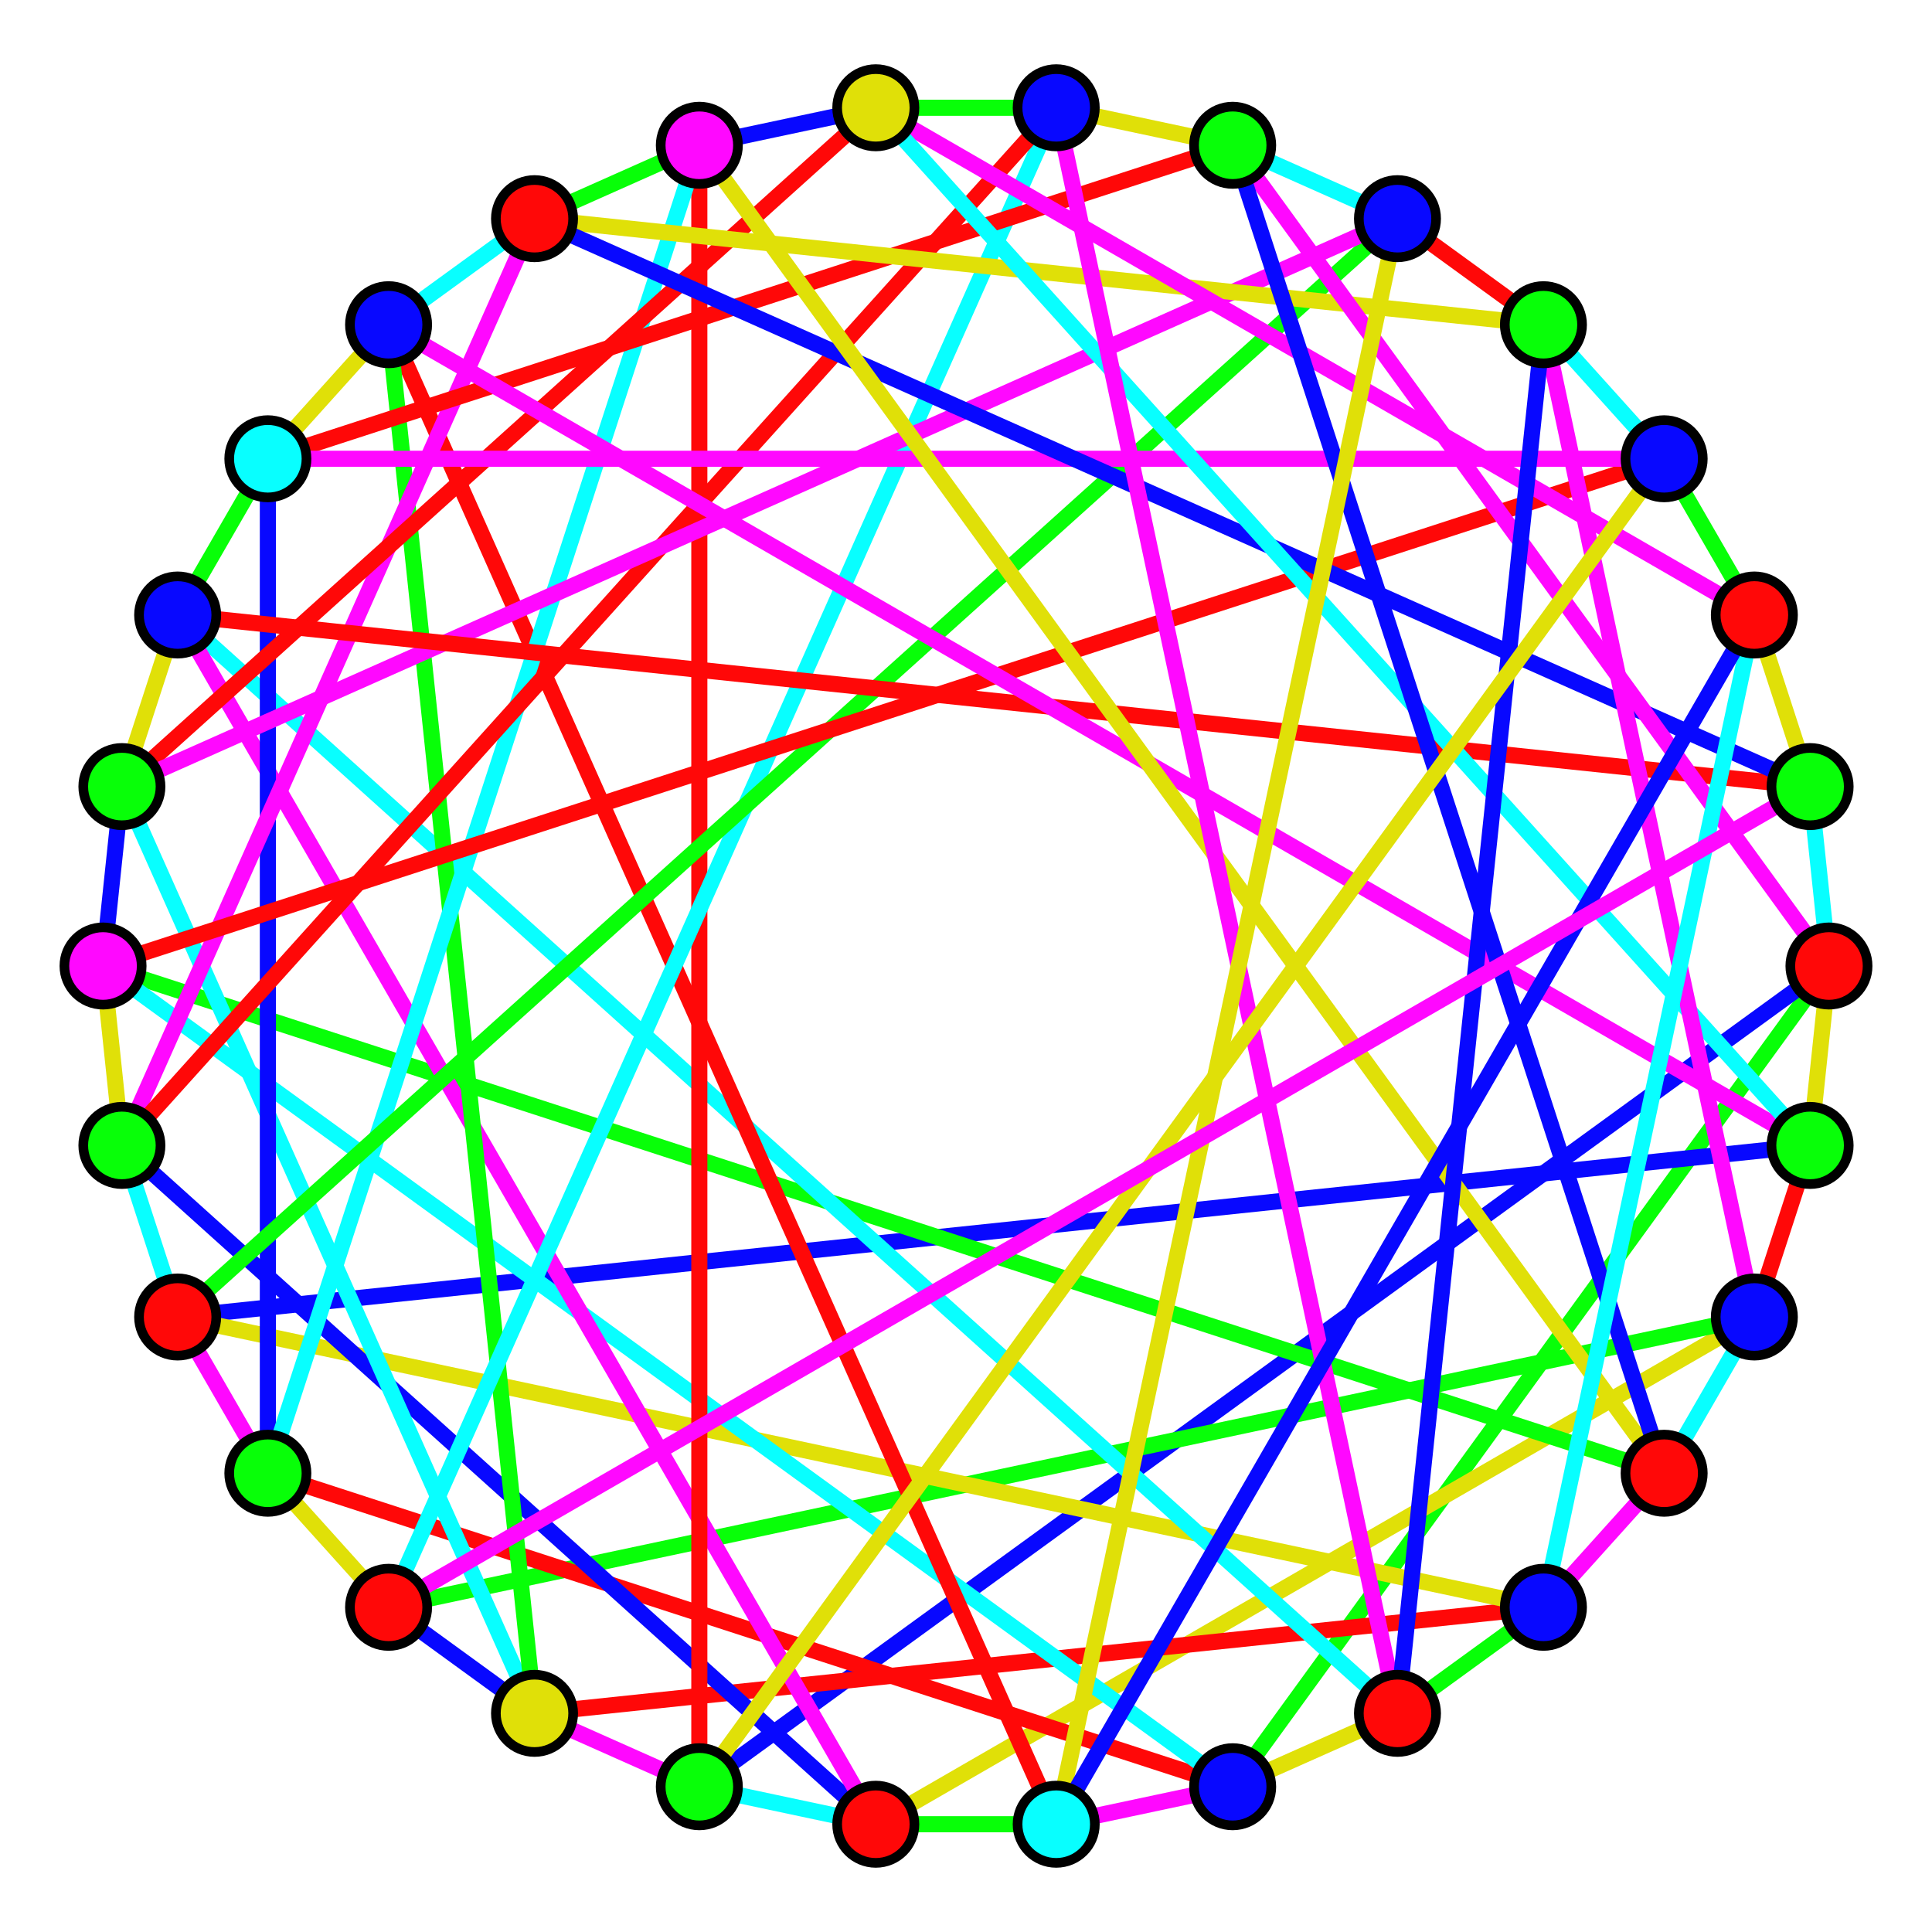 <?xml version="1.0" encoding="UTF-8" standalone="no"?>
<!-- Created with svg-rocco-library v0.2 -->
<svg
xmlns:svg="http://www.w3.org/2000/svg"
xmlns="http://www.w3.org/2000/svg"
xmlns:xlink="http://www.w3.org/1999/xlink"
version="1.0"
width="300"
height="300"
id="rocco"
>
<line x1="284" y1="150" x2="191.408" y2="277.442" style="fill:none;stroke:#08FF08;stroke-width:2.5;stroke-opacity:1;stroke-dasharray:none"/>
<line x1="284" y1="150" x2="108.592" y2="277.442" style="fill:none;stroke:#0808FF;stroke-width:2.5;stroke-opacity:1;stroke-dasharray:none"/>
<line x1="284" y1="150" x2="281.072" y2="177.86" style="fill:none;stroke:#E0E008;stroke-width:2.5;stroke-opacity:1;stroke-dasharray:none"/>
<line x1="281.072" y1="177.86" x2="272.415" y2="204.503" style="fill:none;stroke:#FF0808;stroke-width:2.5;stroke-opacity:1;stroke-dasharray:none"/>
<line x1="281.072" y1="177.86" x2="27.585" y2="204.503" style="fill:none;stroke:#0808FF;stroke-width:2.5;stroke-opacity:1;stroke-dasharray:none"/>
<line x1="272.415" y1="204.503" x2="135.993" y2="283.266" style="fill:none;stroke:#E0E008;stroke-width:2.5;stroke-opacity:1;stroke-dasharray:none"/>
<line x1="272.415" y1="204.503" x2="60.337" y2="249.581" style="fill:none;stroke:#08FF08;stroke-width:2.5;stroke-opacity:1;stroke-dasharray:none"/>
<line x1="272.415" y1="204.503" x2="258.408" y2="228.763" style="fill:none;stroke:#08FFFF;stroke-width:2.5;stroke-opacity:1;stroke-dasharray:none"/>
<line x1="258.408" y1="228.763" x2="239.664" y2="249.581" style="fill:none;stroke:#FF08FF;stroke-width:2.5;stroke-opacity:1;stroke-dasharray:none"/>
<line x1="258.408" y1="228.763" x2="16" y2="150" style="fill:none;stroke:#08FF08;stroke-width:2.5;stroke-opacity:1;stroke-dasharray:none"/>
<line x1="239.664" y1="249.581" x2="83" y2="266.047" style="fill:none;stroke:#FF0808;stroke-width:2.5;stroke-opacity:1;stroke-dasharray:none"/>
<line x1="239.664" y1="249.581" x2="27.585" y2="204.503" style="fill:none;stroke:#E0E008;stroke-width:2.5;stroke-opacity:1;stroke-dasharray:none"/>
<line x1="239.664" y1="249.581" x2="217" y2="266.047" style="fill:none;stroke:#08FF08;stroke-width:2.5;stroke-opacity:1;stroke-dasharray:none"/>
<line x1="217" y1="266.047" x2="191.408" y2="277.442" style="fill:none;stroke:#E0E008;stroke-width:2.5;stroke-opacity:1;stroke-dasharray:none"/>
<line x1="217" y1="266.047" x2="27.585" y2="95.497" style="fill:none;stroke:#08FFFF;stroke-width:2.5;stroke-opacity:1;stroke-dasharray:none"/>
<line x1="191.408" y1="277.442" x2="41.592" y2="228.763" style="fill:none;stroke:#FF0808;stroke-width:2.5;stroke-opacity:1;stroke-dasharray:none"/>
<line x1="191.408" y1="277.442" x2="16" y2="150" style="fill:none;stroke:#08FFFF;stroke-width:2.5;stroke-opacity:1;stroke-dasharray:none"/>
<line x1="191.408" y1="277.442" x2="164.007" y2="283.266" style="fill:none;stroke:#FF08FF;stroke-width:2.5;stroke-opacity:1;stroke-dasharray:none"/>
<line x1="164.007" y1="283.266" x2="135.993" y2="283.266" style="fill:none;stroke:#08FF08;stroke-width:2.5;stroke-opacity:1;stroke-dasharray:none"/>
<line x1="164.007" y1="283.266" x2="60.337" y2="50.419" style="fill:none;stroke:#FF0808;stroke-width:2.5;stroke-opacity:1;stroke-dasharray:none"/>
<line x1="135.993" y1="283.266" x2="18.928" y2="177.86" style="fill:none;stroke:#0808FF;stroke-width:2.5;stroke-opacity:1;stroke-dasharray:none"/>
<line x1="135.993" y1="283.266" x2="27.585" y2="95.497" style="fill:none;stroke:#FF08FF;stroke-width:2.5;stroke-opacity:1;stroke-dasharray:none"/>
<line x1="135.993" y1="283.266" x2="108.592" y2="277.442" style="fill:none;stroke:#08FFFF;stroke-width:2.5;stroke-opacity:1;stroke-dasharray:none"/>
<line x1="108.592" y1="277.442" x2="83" y2="266.047" style="fill:none;stroke:#FF08FF;stroke-width:2.5;stroke-opacity:1;stroke-dasharray:none"/>
<line x1="108.592" y1="277.442" x2="108.592" y2="22.558" style="fill:none;stroke:#FF0808;stroke-width:2.5;stroke-opacity:1;stroke-dasharray:none"/>
<line x1="83" y1="266.047" x2="18.928" y2="122.14" style="fill:none;stroke:#08FFFF;stroke-width:2.5;stroke-opacity:1;stroke-dasharray:none"/>
<line x1="83" y1="266.047" x2="60.337" y2="50.419" style="fill:none;stroke:#08FF08;stroke-width:2.5;stroke-opacity:1;stroke-dasharray:none"/>
<line x1="83" y1="266.047" x2="60.337" y2="249.581" style="fill:none;stroke:#0808FF;stroke-width:2.5;stroke-opacity:1;stroke-dasharray:none"/>
<line x1="60.337" y1="249.581" x2="41.592" y2="228.763" style="fill:none;stroke:#E0E008;stroke-width:2.5;stroke-opacity:1;stroke-dasharray:none"/>
<line x1="60.337" y1="249.581" x2="164.007" y2="16.734" style="fill:none;stroke:#08FFFF;stroke-width:2.5;stroke-opacity:1;stroke-dasharray:none"/>
<line x1="41.592" y1="228.763" x2="41.592" y2="71.237" style="fill:none;stroke:#0808FF;stroke-width:2.5;stroke-opacity:1;stroke-dasharray:none"/>
<line x1="41.592" y1="228.763" x2="108.592" y2="22.558" style="fill:none;stroke:#08FFFF;stroke-width:2.5;stroke-opacity:1;stroke-dasharray:none"/>
<line x1="41.592" y1="228.763" x2="27.585" y2="204.503" style="fill:none;stroke:#FF08FF;stroke-width:2.5;stroke-opacity:1;stroke-dasharray:none"/>
<line x1="27.585" y1="204.503" x2="18.928" y2="177.86" style="fill:none;stroke:#08FFFF;stroke-width:2.5;stroke-opacity:1;stroke-dasharray:none"/>
<line x1="27.585" y1="204.503" x2="217" y2="33.953" style="fill:none;stroke:#08FF08;stroke-width:2.5;stroke-opacity:1;stroke-dasharray:none"/>
<line x1="18.928" y1="177.86" x2="83" y2="33.953" style="fill:none;stroke:#FF08FF;stroke-width:2.5;stroke-opacity:1;stroke-dasharray:none"/>
<line x1="18.928" y1="177.86" x2="164.007" y2="16.734" style="fill:none;stroke:#FF0808;stroke-width:2.5;stroke-opacity:1;stroke-dasharray:none"/>
<line x1="18.928" y1="177.86" x2="16" y2="150" style="fill:none;stroke:#E0E008;stroke-width:2.5;stroke-opacity:1;stroke-dasharray:none"/>
<line x1="16" y1="150" x2="18.928" y2="122.14" style="fill:none;stroke:#0808FF;stroke-width:2.5;stroke-opacity:1;stroke-dasharray:none"/>
<line x1="16" y1="150" x2="258.408" y2="71.237" style="fill:none;stroke:#FF0808;stroke-width:2.5;stroke-opacity:1;stroke-dasharray:none"/>
<line x1="18.928" y1="122.14" x2="135.993" y2="16.734" style="fill:none;stroke:#FF0808;stroke-width:2.5;stroke-opacity:1;stroke-dasharray:none"/>
<line x1="18.928" y1="122.14" x2="217" y2="33.953" style="fill:none;stroke:#FF08FF;stroke-width:2.5;stroke-opacity:1;stroke-dasharray:none"/>
<line x1="18.928" y1="122.14" x2="27.585" y2="95.497" style="fill:none;stroke:#E0E008;stroke-width:2.5;stroke-opacity:1;stroke-dasharray:none"/>
<line x1="27.585" y1="95.497" x2="41.592" y2="71.237" style="fill:none;stroke:#08FF08;stroke-width:2.5;stroke-opacity:1;stroke-dasharray:none"/>
<line x1="27.585" y1="95.497" x2="281.072" y2="122.14" style="fill:none;stroke:#FF0808;stroke-width:2.5;stroke-opacity:1;stroke-dasharray:none"/>
<line x1="41.592" y1="71.237" x2="191.408" y2="22.558" style="fill:none;stroke:#FF0808;stroke-width:2.5;stroke-opacity:1;stroke-dasharray:none"/>
<line x1="41.592" y1="71.237" x2="258.408" y2="71.237" style="fill:none;stroke:#FF08FF;stroke-width:2.5;stroke-opacity:1;stroke-dasharray:none"/>
<line x1="41.592" y1="71.237" x2="60.337" y2="50.419" style="fill:none;stroke:#E0E008;stroke-width:2.5;stroke-opacity:1;stroke-dasharray:none"/>
<line x1="60.337" y1="50.419" x2="83" y2="33.953" style="fill:none;stroke:#08FFFF;stroke-width:2.5;stroke-opacity:1;stroke-dasharray:none"/>
<line x1="60.337" y1="50.419" x2="281.072" y2="177.86" style="fill:none;stroke:#FF08FF;stroke-width:2.5;stroke-opacity:1;stroke-dasharray:none"/>
<line x1="83" y1="33.953" x2="239.664" y2="50.419" style="fill:none;stroke:#E0E008;stroke-width:2.5;stroke-opacity:1;stroke-dasharray:none"/>
<line x1="83" y1="33.953" x2="281.072" y2="122.14" style="fill:none;stroke:#0808FF;stroke-width:2.5;stroke-opacity:1;stroke-dasharray:none"/>
<line x1="83" y1="33.953" x2="108.592" y2="22.558" style="fill:none;stroke:#08FF08;stroke-width:2.5;stroke-opacity:1;stroke-dasharray:none"/>
<line x1="108.592" y1="22.558" x2="135.993" y2="16.734" style="fill:none;stroke:#0808FF;stroke-width:2.5;stroke-opacity:1;stroke-dasharray:none"/>
<line x1="108.592" y1="22.558" x2="258.408" y2="228.763" style="fill:none;stroke:#E0E008;stroke-width:2.5;stroke-opacity:1;stroke-dasharray:none"/>
<line x1="135.993" y1="16.734" x2="272.415" y2="95.497" style="fill:none;stroke:#FF08FF;stroke-width:2.5;stroke-opacity:1;stroke-dasharray:none"/>
<line x1="135.993" y1="16.734" x2="281.072" y2="177.86" style="fill:none;stroke:#08FFFF;stroke-width:2.5;stroke-opacity:1;stroke-dasharray:none"/>
<line x1="135.993" y1="16.734" x2="164.007" y2="16.734" style="fill:none;stroke:#08FF08;stroke-width:2.5;stroke-opacity:1;stroke-dasharray:none"/>
<line x1="164.007" y1="16.734" x2="191.408" y2="22.558" style="fill:none;stroke:#E0E008;stroke-width:2.5;stroke-opacity:1;stroke-dasharray:none"/>
<line x1="164.007" y1="16.734" x2="217" y2="266.047" style="fill:none;stroke:#FF08FF;stroke-width:2.5;stroke-opacity:1;stroke-dasharray:none"/>
<line x1="191.408" y1="22.558" x2="284" y2="150" style="fill:none;stroke:#FF08FF;stroke-width:2.5;stroke-opacity:1;stroke-dasharray:none"/>
<line x1="191.408" y1="22.558" x2="258.408" y2="228.763" style="fill:none;stroke:#0808FF;stroke-width:2.5;stroke-opacity:1;stroke-dasharray:none"/>
<line x1="191.408" y1="22.558" x2="217" y2="33.953" style="fill:none;stroke:#08FFFF;stroke-width:2.5;stroke-opacity:1;stroke-dasharray:none"/>
<line x1="217" y1="33.953" x2="239.664" y2="50.419" style="fill:none;stroke:#FF0808;stroke-width:2.5;stroke-opacity:1;stroke-dasharray:none"/>
<line x1="217" y1="33.953" x2="164.007" y2="283.266" style="fill:none;stroke:#E0E008;stroke-width:2.5;stroke-opacity:1;stroke-dasharray:none"/>
<line x1="239.664" y1="50.419" x2="272.415" y2="204.503" style="fill:none;stroke:#FF08FF;stroke-width:2.5;stroke-opacity:1;stroke-dasharray:none"/>
<line x1="239.664" y1="50.419" x2="217" y2="266.047" style="fill:none;stroke:#0808FF;stroke-width:2.5;stroke-opacity:1;stroke-dasharray:none"/>
<line x1="239.664" y1="50.419" x2="258.408" y2="71.237" style="fill:none;stroke:#08FFFF;stroke-width:2.5;stroke-opacity:1;stroke-dasharray:none"/>
<line x1="258.408" y1="71.237" x2="272.415" y2="95.497" style="fill:none;stroke:#08FF08;stroke-width:2.5;stroke-opacity:1;stroke-dasharray:none"/>
<line x1="258.408" y1="71.237" x2="108.592" y2="277.442" style="fill:none;stroke:#E0E008;stroke-width:2.5;stroke-opacity:1;stroke-dasharray:none"/>
<line x1="272.415" y1="95.497" x2="239.664" y2="249.581" style="fill:none;stroke:#08FFFF;stroke-width:2.5;stroke-opacity:1;stroke-dasharray:none"/>
<line x1="272.415" y1="95.497" x2="164.007" y2="283.266" style="fill:none;stroke:#0808FF;stroke-width:2.5;stroke-opacity:1;stroke-dasharray:none"/>
<line x1="272.415" y1="95.497" x2="281.072" y2="122.14" style="fill:none;stroke:#E0E008;stroke-width:2.5;stroke-opacity:1;stroke-dasharray:none"/>
<line x1="281.072" y1="122.14" x2="284" y2="150" style="fill:none;stroke:#08FFFF;stroke-width:2.5;stroke-opacity:1;stroke-dasharray:none"/>
<line x1="281.072" y1="122.14" x2="60.337" y2="249.581" style="fill:none;stroke:#FF08FF;stroke-width:2.5;stroke-opacity:1;stroke-dasharray:none"/>
<circle cx="284" cy="150" r="6" style="opacity:1;color:#000000;fill:#FF0808;fill-opacity:1;fill-rule:evenodd;stroke:#000000;stroke-width:1.5;stroke-opacity:1;stroke-dasharray:none"/>
<circle cx="281.072" cy="177.86" r="6" style="opacity:1;color:#000000;fill:#08FF08;fill-opacity:1;fill-rule:evenodd;stroke:#000000;stroke-width:1.5;stroke-opacity:1;stroke-dasharray:none"/>
<circle cx="272.415" cy="204.503" r="6" style="opacity:1;color:#000000;fill:#0808FF;fill-opacity:1;fill-rule:evenodd;stroke:#000000;stroke-width:1.5;stroke-opacity:1;stroke-dasharray:none"/>
<circle cx="258.408" cy="228.763" r="6" style="opacity:1;color:#000000;fill:#FF0808;fill-opacity:1;fill-rule:evenodd;stroke:#000000;stroke-width:1.5;stroke-opacity:1;stroke-dasharray:none"/>
<circle cx="239.664" cy="249.581" r="6" style="opacity:1;color:#000000;fill:#0808FF;fill-opacity:1;fill-rule:evenodd;stroke:#000000;stroke-width:1.5;stroke-opacity:1;stroke-dasharray:none"/>
<circle cx="217" cy="266.047" r="6" style="opacity:1;color:#000000;fill:#FF0808;fill-opacity:1;fill-rule:evenodd;stroke:#000000;stroke-width:1.5;stroke-opacity:1;stroke-dasharray:none"/>
<circle cx="191.408" cy="277.442" r="6" style="opacity:1;color:#000000;fill:#0808FF;fill-opacity:1;fill-rule:evenodd;stroke:#000000;stroke-width:1.5;stroke-opacity:1;stroke-dasharray:none"/>
<circle cx="164.007" cy="283.266" r="6" style="opacity:1;color:#000000;fill:#08FFFF;fill-opacity:1;fill-rule:evenodd;stroke:#000000;stroke-width:1.5;stroke-opacity:1;stroke-dasharray:none"/>
<circle cx="135.993" cy="283.266" r="6" style="opacity:1;color:#000000;fill:#FF0808;fill-opacity:1;fill-rule:evenodd;stroke:#000000;stroke-width:1.5;stroke-opacity:1;stroke-dasharray:none"/>
<circle cx="108.592" cy="277.442" r="6" style="opacity:1;color:#000000;fill:#08FF08;fill-opacity:1;fill-rule:evenodd;stroke:#000000;stroke-width:1.5;stroke-opacity:1;stroke-dasharray:none"/>
<circle cx="83" cy="266.047" r="6" style="opacity:1;color:#000000;fill:#E0E008;fill-opacity:1;fill-rule:evenodd;stroke:#000000;stroke-width:1.5;stroke-opacity:1;stroke-dasharray:none"/>
<circle cx="60.337" cy="249.581" r="6" style="opacity:1;color:#000000;fill:#FF0808;fill-opacity:1;fill-rule:evenodd;stroke:#000000;stroke-width:1.5;stroke-opacity:1;stroke-dasharray:none"/>
<circle cx="41.592" cy="228.763" r="6" style="opacity:1;color:#000000;fill:#08FF08;fill-opacity:1;fill-rule:evenodd;stroke:#000000;stroke-width:1.5;stroke-opacity:1;stroke-dasharray:none"/>
<circle cx="27.585" cy="204.503" r="6" style="opacity:1;color:#000000;fill:#FF0808;fill-opacity:1;fill-rule:evenodd;stroke:#000000;stroke-width:1.5;stroke-opacity:1;stroke-dasharray:none"/>
<circle cx="18.928" cy="177.86" r="6" style="opacity:1;color:#000000;fill:#08FF08;fill-opacity:1;fill-rule:evenodd;stroke:#000000;stroke-width:1.5;stroke-opacity:1;stroke-dasharray:none"/>
<circle cx="16" cy="150" r="6" style="opacity:1;color:#000000;fill:#FF08FF;fill-opacity:1;fill-rule:evenodd;stroke:#000000;stroke-width:1.5;stroke-opacity:1;stroke-dasharray:none"/>
<circle cx="18.928" cy="122.14" r="6" style="opacity:1;color:#000000;fill:#08FF08;fill-opacity:1;fill-rule:evenodd;stroke:#000000;stroke-width:1.5;stroke-opacity:1;stroke-dasharray:none"/>
<circle cx="27.585" cy="95.497" r="6" style="opacity:1;color:#000000;fill:#0808FF;fill-opacity:1;fill-rule:evenodd;stroke:#000000;stroke-width:1.5;stroke-opacity:1;stroke-dasharray:none"/>
<circle cx="41.592" cy="71.237" r="6" style="opacity:1;color:#000000;fill:#08FFFF;fill-opacity:1;fill-rule:evenodd;stroke:#000000;stroke-width:1.5;stroke-opacity:1;stroke-dasharray:none"/>
<circle cx="60.337" cy="50.419" r="6" style="opacity:1;color:#000000;fill:#0808FF;fill-opacity:1;fill-rule:evenodd;stroke:#000000;stroke-width:1.5;stroke-opacity:1;stroke-dasharray:none"/>
<circle cx="83" cy="33.953" r="6" style="opacity:1;color:#000000;fill:#FF0808;fill-opacity:1;fill-rule:evenodd;stroke:#000000;stroke-width:1.5;stroke-opacity:1;stroke-dasharray:none"/>
<circle cx="108.592" cy="22.558" r="6" style="opacity:1;color:#000000;fill:#FF08FF;fill-opacity:1;fill-rule:evenodd;stroke:#000000;stroke-width:1.5;stroke-opacity:1;stroke-dasharray:none"/>
<circle cx="135.993" cy="16.734" r="6" style="opacity:1;color:#000000;fill:#E0E008;fill-opacity:1;fill-rule:evenodd;stroke:#000000;stroke-width:1.5;stroke-opacity:1;stroke-dasharray:none"/>
<circle cx="164.007" cy="16.734" r="6" style="opacity:1;color:#000000;fill:#0808FF;fill-opacity:1;fill-rule:evenodd;stroke:#000000;stroke-width:1.5;stroke-opacity:1;stroke-dasharray:none"/>
<circle cx="191.408" cy="22.558" r="6" style="opacity:1;color:#000000;fill:#08FF08;fill-opacity:1;fill-rule:evenodd;stroke:#000000;stroke-width:1.5;stroke-opacity:1;stroke-dasharray:none"/>
<circle cx="217" cy="33.953" r="6" style="opacity:1;color:#000000;fill:#0808FF;fill-opacity:1;fill-rule:evenodd;stroke:#000000;stroke-width:1.5;stroke-opacity:1;stroke-dasharray:none"/>
<circle cx="239.664" cy="50.419" r="6" style="opacity:1;color:#000000;fill:#08FF08;fill-opacity:1;fill-rule:evenodd;stroke:#000000;stroke-width:1.5;stroke-opacity:1;stroke-dasharray:none"/>
<circle cx="258.408" cy="71.237" r="6" style="opacity:1;color:#000000;fill:#0808FF;fill-opacity:1;fill-rule:evenodd;stroke:#000000;stroke-width:1.5;stroke-opacity:1;stroke-dasharray:none"/>
<circle cx="272.415" cy="95.497" r="6" style="opacity:1;color:#000000;fill:#FF0808;fill-opacity:1;fill-rule:evenodd;stroke:#000000;stroke-width:1.5;stroke-opacity:1;stroke-dasharray:none"/>
<circle cx="281.072" cy="122.14" r="6" style="opacity:1;color:#000000;fill:#08FF08;fill-opacity:1;fill-rule:evenodd;stroke:#000000;stroke-width:1.5;stroke-opacity:1;stroke-dasharray:none"/>
</svg>
